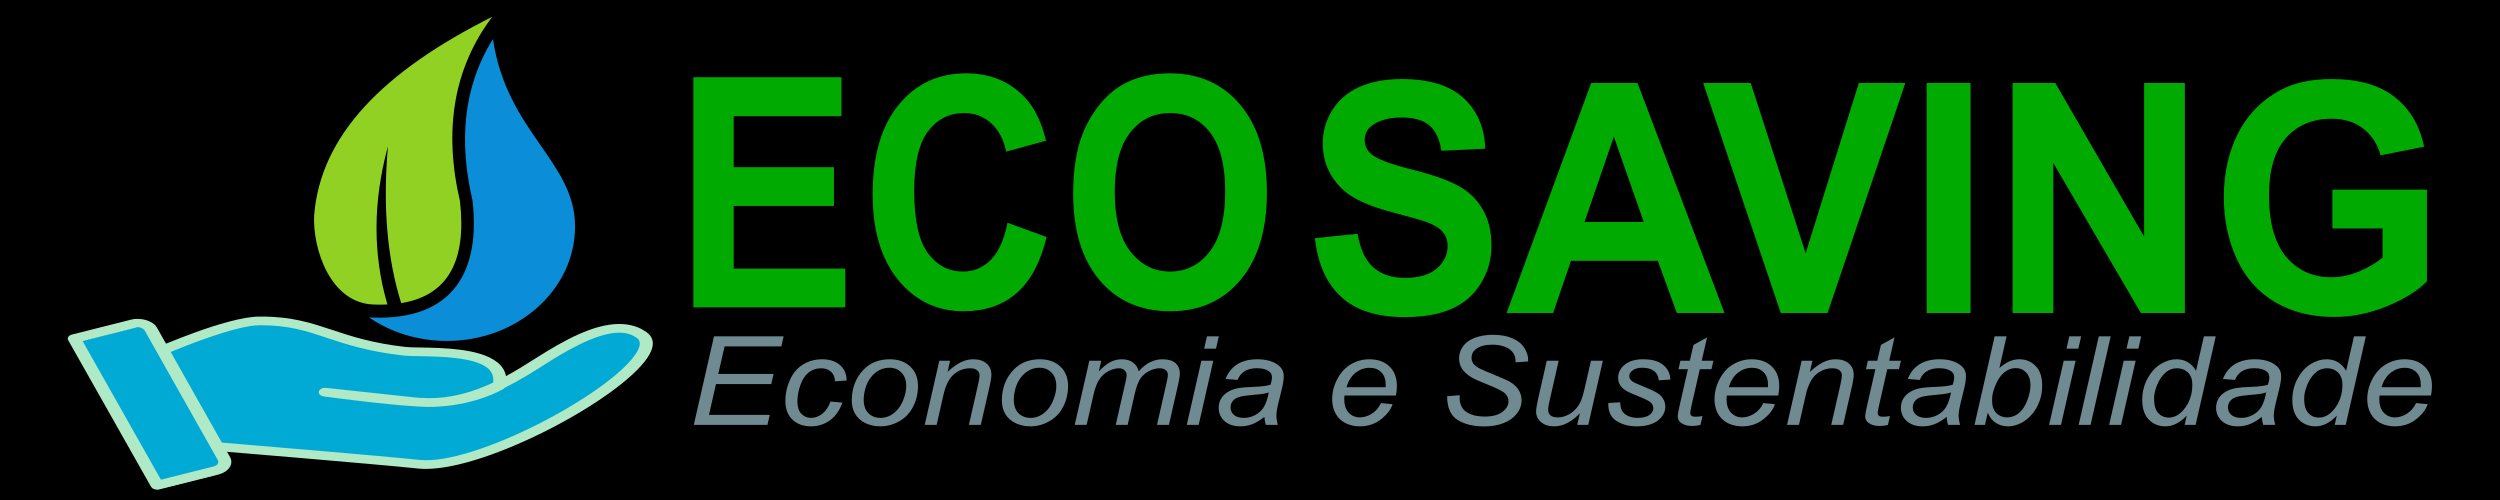 <?xml version="1.0" encoding="UTF-8" standalone="no"?>
<svg
   xmlns:dc="http://purl.org/dc/elements/1.1/"
   xmlns:cc="http://creativecommons.org/ns#"
   xmlns:rdf="http://www.w3.org/1999/02/22-rdf-syntax-ns#"
   xmlns:svg="http://www.w3.org/2000/svg"
   xmlns="http://www.w3.org/2000/svg"
   version="1.1"
   id="svg2"
   xml:space="preserve"
   width="4817.324"
   height="964.14"
   viewBox="0 0 4817.324 964.14"><defs
     id="defs6" /><g
     id="flowRoot44"
     style="font-style:normal;font-variant:normal;font-weight:bold;font-stretch:normal;font-size:192px;line-height:1.25;font-family:Arial;-inkscape-font-specification:'Arial Bold';letter-spacing:0px;word-spacing:0px;fill:#216778;fill-opacity:1;stroke:none"
     transform="matrix(4.715,0,0,5.205,-16688.731,-4843.036)"
     aria-label="ECO SAVING" /><flowRoot
     transform="translate(385.392,-257.206)"
     style="font-style:normal;font-variant:normal;font-weight:normal;font-stretch:normal;font-size:32px;line-height:1.25;font-family:'Andale Mono';-inkscape-font-specification:'Andale Mono';letter-spacing:0px;word-spacing:0px;fill:#000000;fill-opacity:1;stroke:none"
     id="flowRoot60"
     xml:space="preserve"><flowRegion
       id="flowRegion62"><rect
         y="-552.927"
         x="-398.621"
         height="3086.102"
         width="9142.576"
         id="rect64" /></flowRegion><flowPara
       id="flowPara66" /></flowRoot><flowRoot
     transform="translate(385.392,-257.206)"
     style="font-style:normal;font-variant:normal;font-weight:normal;font-stretch:normal;font-size:32px;line-height:1.25;font-family:'Andale Mono';-inkscape-font-specification:'Andale Mono';letter-spacing:0px;word-spacing:0px;fill:#000000;fill-opacity:1;stroke:none"
     id="flowRoot68"
     xml:space="preserve"><flowRegion
       id="flowRegion70"><rect
         y="38.576"
         x="2546.034"
         height="2173.13"
         width="6069.333"
         id="rect72" /></flowRegion><flowPara
       id="flowPara74" /></flowRoot><g
     id="flowRoot169-4"
     style="font-style:normal;font-variant:normal;font-weight:bold;font-stretch:normal;font-size:192px;line-height:1.25;font-family:Arial;-inkscape-font-specification:'Arial Bold';letter-spacing:0px;word-spacing:0px;fill:#37abc8;fill-opacity:1;stroke:none"
     transform="matrix(3.132,0,0,3.398,2050.612,11074.122)"
     aria-label="SAVING" /><g
     id="g996"
     transform="translate(89.874)"><g
       aria-label="Economia e Sustentabilidade"
       transform="matrix(1.353,0,0,1.242,-608.839,2248.334)"
       style="font-style:italic;font-variant:normal;font-weight:normal;font-stretch:normal;font-size:192px;line-height:1.25;font-family:Arial;-inkscape-font-specification:'Arial Italic';letter-spacing:0px;word-spacing:0px;fill:#6f8a91;fill-opacity:1;stroke:none"
       id="flowRoot52"><path
         style="fill:#6f8a91"
         d="m 1371.652,-1151.04 28.781,-137.438 h 99.188 l -3.281,15.656 h -80.812 l -9,42.75 h 78.75 l -3.281,15.656 h -78.75 l -9.938,47.812 h 86.531 l -3.281,15.562 z"
         id="path334" /><path
         style="fill:#6f8a91"
         d="m 1566.371,-1187.321 16.969,1.781 q -6.375,18.656 -18.188,27.75 -11.719,9 -26.719,9 -16.219,0 -26.344,-10.5 -10.031,-10.5 -10.031,-29.344 0,-16.312 6.469,-32.062 6.469,-15.75 18.469,-23.906 12.094,-8.25 27.562,-8.25 16.031,0 25.406,9.094 9.375,9 9.375,23.906 l -16.688,1.125 q -0.094,-9.469 -5.531,-14.812 -5.344,-5.344 -14.156,-5.344 -10.219,0 -17.719,6.469 -7.5,6.469 -11.812,19.688 -4.219,13.125 -4.219,25.312 0,12.75 5.625,19.125 5.625,6.375 13.875,6.375 8.25,0 15.75,-6.281 7.594,-6.281 11.906,-19.125 z"
         id="path336" /><path
         style="fill:#6f8a91"
         d="m 1596.652,-1188.821 q 0,-29.156 17.156,-48.281 14.156,-15.75 37.125,-15.75 18,0 28.969,11.25 11.062,11.25 11.062,30.375 0,17.156 -6.938,31.969 -6.938,14.719 -19.781,22.594 -12.75,7.875 -26.906,7.875 -11.625,0 -21.188,-4.969 -9.469,-4.969 -14.531,-14.062 -4.969,-9.094 -4.969,-21 z m 16.969,-1.688 q 0,14.062 6.75,21.375 6.75,7.219 17.156,7.219 5.438,0 10.781,-2.156 5.344,-2.25 9.938,-6.75 4.594,-4.5 7.781,-10.219 3.281,-5.812 5.25,-12.469 2.906,-9.281 2.906,-17.812 0,-13.5 -6.844,-20.906 -6.75,-7.5 -17.062,-7.5 -7.969,0 -14.531,3.844 -6.562,3.75 -11.906,11.062 -5.25,7.312 -7.781,17.062 -2.438,9.656 -2.438,17.25 z"
         id="path338" /><path
         style="fill:#6f8a91"
         d="m 1700.527,-1151.04 20.812,-99.562 h 15.375 l -3.656,17.344 q 10.031,-10.219 18.75,-14.906 8.719,-4.688 17.812,-4.688 12.094,0 18.938,6.562 6.938,6.562 6.938,17.531 0,5.531 -2.438,17.438 l -12.656,60.281 h -16.969 l 13.219,-63.094 q 1.969,-9.188 1.969,-13.594 0,-4.969 -3.469,-8.062 -3.375,-3.094 -9.844,-3.094 -13.031,0 -23.25,9.375 -10.125,9.375 -14.906,32.156 l -9.656,46.312 z"
         id="path340" /><path
         style="fill:#6f8a91"
         d="m 1810.402,-1188.821 q 0,-29.156 17.156,-48.281 14.156,-15.75 37.125,-15.75 18,0 28.969,11.25 11.062,11.25 11.062,30.375 0,17.156 -6.938,31.969 -6.938,14.719 -19.781,22.594 -12.75,7.875 -26.906,7.875 -11.625,0 -21.188,-4.969 -9.469,-4.969 -14.531,-14.062 -4.969,-9.094 -4.969,-21 z m 16.969,-1.688 q 0,14.062 6.75,21.375 6.75,7.219 17.156,7.219 5.438,0 10.781,-2.156 5.344,-2.25 9.938,-6.75 4.594,-4.5 7.781,-10.219 3.281,-5.812 5.25,-12.469 2.906,-9.281 2.906,-17.812 0,-13.5 -6.844,-20.906 -6.75,-7.5 -17.062,-7.5 -7.969,0 -14.531,3.844 -6.562,3.75 -11.906,11.062 -5.25,7.312 -7.781,17.062 -2.438,9.656 -2.438,17.25 z"
         id="path342" /><path
         style="fill:#6f8a91"
         d="m 1914.184,-1151.04 20.812,-99.562 h 16.969 l -3.469,16.406 q 9.469,-10.594 16.875,-14.625 7.5,-4.031 16.219,-4.031 9.281,0 15.469,4.969 6.281,4.875 8.25,13.688 7.594,-9.375 15.938,-13.969 8.438,-4.688 17.719,-4.688 12.469,0 18.656,5.906 6.281,5.906 6.281,16.594 0,4.594 -2.156,15.188 l -13.406,64.125 h -16.969 l 13.688,-65.812 q 1.781,-8.062 1.781,-11.531 0,-4.875 -3.094,-7.688 -3.094,-2.812 -8.719,-2.812 -7.594,0 -15.469,4.594 -7.875,4.594 -12.281,12.094 -4.312,7.406 -7.594,22.875 l -10.125,48.281 h -16.969 l 14.062,-67.219 q 1.5,-6.844 1.5,-9.75 0,-4.875 -3.094,-7.875 -3,-3 -7.875,-3 -7.219,0 -15.188,4.594 -7.875,4.594 -12.844,12.844 -4.969,8.156 -8.156,23.344 l -9.844,47.062 z"
         id="path344" /><path
         style="fill:#6f8a91"
         d="m 2098.496,-1269.259 4.031,-19.219 h 16.875 l -4.031,19.219 z m -24.75,118.219 20.812,-99.562 h 16.969 l -20.812,99.562 z"
         id="path346" /><path
         style="fill:#6f8a91"
         d="m 2184.277,-1163.415 q -8.812,7.594 -16.969,11.156 -8.156,3.469 -17.438,3.469 -13.781,0 -22.219,-8.062 -8.438,-8.156 -8.438,-20.812 0,-8.344 3.75,-14.719 3.844,-6.469 10.125,-10.312 6.281,-3.938 15.375,-5.625 5.719,-1.125 21.656,-1.781 16.031,-0.656 22.969,-3.375 1.969,-6.938 1.969,-11.531 0,-5.906 -4.312,-9.281 -5.906,-4.688 -17.25,-4.688 -10.688,0 -17.531,4.781 -6.75,4.688 -9.844,13.406 l -17.156,-1.5 q 5.25,-14.812 16.594,-22.688 11.438,-7.875 28.781,-7.875 18.469,0 29.25,8.812 8.25,6.562 8.25,17.062 0,7.969 -2.344,18.469 l -5.531,24.75 q -2.625,11.812 -2.625,19.219 0,4.688 2.062,13.5 h -17.156 q -1.406,-4.875 -1.969,-12.375 z m 6.281,-38.062 q -3.562,1.406 -7.688,2.156 -4.031,0.75 -13.594,1.594 -14.812,1.312 -20.906,3.375 -6.094,1.969 -9.188,6.375 -3.094,4.406 -3.094,9.75 0,7.125 4.875,11.719 4.969,4.594 14.062,4.594 8.438,0 16.219,-4.406 7.781,-4.5 12.281,-12.469 4.5,-7.969 7.031,-22.688 z"
         id="path348" /><path
         style="fill:#6f8a91"
         d="m 2350.402,-1184.884 16.5,1.688 q -3.562,12.281 -16.406,23.344 -12.75,11.062 -30.469,11.062 -11.062,0 -20.344,-5.062 -9.188,-5.156 -14.062,-14.906 -4.781,-9.75 -4.781,-22.219 0,-16.312 7.5,-31.594 7.594,-15.375 19.594,-22.781 12,-7.5 25.969,-7.5 17.812,0 28.406,11.062 10.688,11.062 10.688,30.188 0,7.312 -1.312,15 h -73.312 q -0.375,2.906 -0.375,5.25 0,13.969 6.375,21.375 6.469,7.312 15.75,7.312 8.719,0 17.156,-5.719 8.438,-5.719 13.125,-16.5 z m -49.312,-24.656 h 55.875 q 0.094,-2.625 0.094,-3.75 0,-12.75 -6.375,-19.5 -6.375,-6.844 -16.406,-6.844 -10.875,0 -19.875,7.5 -8.906,7.5 -13.312,22.594 z"
         id="path350" /><path
         style="fill:#6f8a91"
         d="m 2444.527,-1195.477 18,-1.688 -0.188,4.781 q 0,7.969 3.656,14.625 3.656,6.562 12.094,10.219 8.438,3.562 20.062,3.562 16.5,0 25.125,-7.219 8.719,-7.219 8.719,-16.5 0,-6.469 -4.594,-11.812 -4.688,-5.25 -25.594,-14.25 -16.219,-7.031 -22.125,-10.781 -9.281,-6.094 -13.688,-13.219 -4.406,-7.219 -4.406,-16.406 0,-10.594 5.812,-19.125 5.812,-8.531 16.969,-13.031 11.25,-4.5 25.312,-4.5 16.781,0 28.312,5.625 11.531,5.625 16.688,15 5.25,9.375 5.25,17.906 0,0.844 -0.094,2.812 l -17.719,1.406 q 0,-5.812 -1.031,-9.094 -1.875,-5.719 -5.812,-9.656 -3.938,-3.938 -10.875,-6.281 -6.844,-2.438 -15.375,-2.438 -15,0 -23.344,6.75 -6.375,5.156 -6.375,13.688 0,5.062 2.625,9.094 2.625,3.938 9.469,7.781 4.875,2.719 23.156,10.781 14.812,6.562 20.438,10.312 7.5,4.969 11.531,12.094 4.031,7.031 4.031,16.031 0,11.156 -6.844,20.625 -6.75,9.375 -18.75,14.531 -12,5.156 -27.469,5.156 -23.344,0 -38.156,-10.125 -14.719,-10.219 -14.812,-36.656 z"
         id="path352" /><path
         style="fill:#6f8a91"
         d="m 2633.621,-1169.04 q -17.906,20.25 -36.656,20.25 -11.531,0 -18.656,-6.562 -7.031,-6.656 -7.031,-16.219 0,-6.281 3.188,-21.562 l 12,-57.469 h 16.969 l -13.312,63.656 q -1.688,7.969 -1.688,12.375 0,5.625 3.375,8.812 3.469,3.094 10.125,3.094 7.125,0 13.875,-3.469 6.844,-3.469 11.719,-9.375 4.969,-5.906 8.062,-13.969 2.062,-5.156 4.781,-18.094 l 9,-43.031 h 16.969 l -20.812,99.562 h -15.656 z"
         id="path354" /><path
         style="fill:#6f8a91"
         d="m 2674.121,-1185.071 16.969,-1.031 q 0,7.312 2.25,12.469 2.25,5.156 8.25,8.438 6.094,3.281 14.156,3.281 11.25,0 16.875,-4.5 5.625,-4.5 5.625,-10.594 0,-4.406 -3.375,-8.344 -3.469,-3.938 -16.969,-9.656 -13.406,-5.812 -17.156,-8.156 -6.281,-3.844 -9.469,-9 -3.188,-5.25 -3.188,-12 0,-11.812 9.375,-20.25 9.375,-8.438 26.25,-8.438 18.75,0 28.5,8.719 9.844,8.625 10.219,22.781 l -16.594,1.125 q -0.375,-9 -6.375,-14.25 -6,-5.25 -16.969,-5.25 -8.812,0 -13.688,4.031 -4.875,4.031 -4.875,8.719 0,4.688 4.219,8.25 2.812,2.438 14.531,7.5 19.5,8.438 24.562,13.312 8.062,7.781 8.062,18.938 0,7.406 -4.594,14.531 -4.5,7.125 -13.875,11.438 -9.281,4.219 -21.938,4.219 -17.25,0 -29.344,-8.531 -12.094,-8.531 -11.438,-27.75 z"
         id="path356" /><path
         style="fill:#6f8a91"
         d="m 2808.184,-1164.821 -2.812,13.875 q -6.094,1.594 -11.812,1.594 -10.125,0 -16.125,-4.969 -4.5,-3.75 -4.5,-10.219 0,-3.281 2.438,-15.094 l 12.094,-57.844 h -13.406 l 2.719,-13.125 h 13.406 l 5.156,-24.469 19.406,-11.719 -7.594,36.188 h 16.688 l -2.812,13.125 h -16.594 l -11.531,55.031 q -2.156,10.5 -2.156,12.562 0,3 1.688,4.594 1.781,1.594 5.719,1.594 5.625,0 10.031,-1.125 z"
         id="path358" /><path
         style="fill:#6f8a91"
         d="m 2894.902,-1184.884 16.5,1.688 q -3.562,12.281 -16.406,23.344 -12.75,11.062 -30.469,11.062 -11.062,0 -20.344,-5.062 -9.188,-5.156 -14.062,-14.906 -4.781,-9.75 -4.781,-22.219 0,-16.312 7.5,-31.594 7.594,-15.375 19.594,-22.781 12,-7.5 25.969,-7.5 17.812,0 28.406,11.062 10.688,11.062 10.688,30.188 0,7.312 -1.312,15 h -73.312 q -0.375,2.906 -0.375,5.25 0,13.969 6.375,21.375 6.469,7.312 15.75,7.312 8.719,0 17.156,-5.719 8.438,-5.719 13.125,-16.5 z m -49.312,-24.656 h 55.875 q 0.094,-2.625 0.094,-3.75 0,-12.75 -6.375,-19.5 -6.375,-6.844 -16.406,-6.844 -10.875,0 -19.875,7.5 -8.906,7.5 -13.312,22.594 z"
         id="path360" /><path
         style="fill:#6f8a91"
         d="m 2928.652,-1151.04 20.812,-99.562 h 15.375 l -3.656,17.344 q 10.031,-10.219 18.75,-14.906 8.719,-4.688 17.812,-4.688 12.094,0 18.938,6.562 6.938,6.562 6.938,17.531 0,5.531 -2.438,17.438 l -12.656,60.281 h -16.969 l 13.219,-63.094 q 1.969,-9.188 1.969,-13.594 0,-4.969 -3.469,-8.062 -3.375,-3.094 -9.844,-3.094 -13.031,0 -23.25,9.375 -10.125,9.375 -14.906,32.156 l -9.656,46.312 z"
         id="path362" /><path
         style="fill:#6f8a91"
         d="m 3075.184,-1164.821 -2.812,13.875 q -6.094,1.594 -11.812,1.594 -10.125,0 -16.125,-4.969 -4.5,-3.75 -4.5,-10.219 0,-3.281 2.438,-15.094 l 12.094,-57.844 h -13.406 l 2.719,-13.125 h 13.406 l 5.156,-24.469 19.406,-11.719 -7.594,36.188 h 16.688 l -2.812,13.125 h -16.594 l -11.531,55.031 q -2.156,10.5 -2.156,12.562 0,3 1.688,4.594 1.781,1.594 5.719,1.594 5.625,0 10.031,-1.125 z"
         id="path364" /><path
         style="fill:#6f8a91"
         d="m 3155.902,-1163.415 q -8.812,7.594 -16.969,11.156 -8.156,3.469 -17.438,3.469 -13.781,0 -22.219,-8.062 -8.438,-8.156 -8.438,-20.812 0,-8.344 3.75,-14.719 3.844,-6.469 10.125,-10.312 6.281,-3.938 15.375,-5.625 5.719,-1.125 21.656,-1.781 16.031,-0.656 22.969,-3.375 1.969,-6.938 1.969,-11.531 0,-5.906 -4.312,-9.281 -5.906,-4.688 -17.25,-4.688 -10.688,0 -17.531,4.781 -6.75,4.688 -9.844,13.406 l -17.156,-1.5 q 5.25,-14.812 16.594,-22.688 11.438,-7.875 28.781,-7.875 18.469,0 29.25,8.812 8.25,6.562 8.25,17.062 0,7.969 -2.344,18.469 l -5.531,24.75 q -2.625,11.812 -2.625,19.219 0,4.688 2.062,13.5 h -17.156 q -1.406,-4.875 -1.969,-12.375 z m 6.281,-38.062 q -3.562,1.406 -7.688,2.156 -4.031,0.75 -13.594,1.594 -14.812,1.312 -20.906,3.375 -6.094,1.969 -9.188,6.375 -3.094,4.406 -3.094,9.75 0,7.125 4.875,11.719 4.969,4.594 14.062,4.594 8.438,0 16.219,-4.406 7.781,-4.5 12.281,-12.469 4.5,-7.969 7.031,-22.688 z"
         id="path366" /><path
         style="fill:#6f8a91"
         d="m 3195.652,-1151.04 28.688,-137.438 h 16.969 l -10.219,49.125 q 8.062,-7.406 14.625,-10.406 6.562,-3.094 13.688,-3.094 13.969,0 23.25,10.406 9.375,10.406 9.375,30.281 0,13.219 -3.75,24.188 -3.75,10.969 -9.281,18.469 -5.531,7.406 -11.438,11.906 -5.906,4.406 -12.094,6.562 -6.188,2.25 -11.906,2.25 -9.844,0 -17.344,-5.156 -7.5,-5.25 -11.719,-15.938 l -3.938,18.844 z m 25.125,-40.875 -0.094,3.188 q 0,12.75 6.094,19.406 6.094,6.656 15.188,6.656 8.906,0 16.312,-6.188 7.5,-6.281 12.281,-19.5 4.781,-13.219 4.781,-24.375 0,-12.562 -6.094,-19.5 -6,-6.938 -14.906,-6.938 -9.188,0 -16.875,7.125 -7.688,7.031 -12.844,21.75 -3.844,10.969 -3.844,18.375 z"
         id="path368" /><path
         style="fill:#6f8a91"
         d="m 3326.621,-1269.259 4.031,-19.219 h 16.875 l -4.031,19.219 z m -24.75,118.219 20.812,-99.562 h 16.969 l -20.812,99.562 z"
         id="path370" /><path
         style="fill:#6f8a91"
         d="m 3343.965,-1151.04 28.688,-137.438 h 16.969 l -28.688,137.438 z"
         id="path372" /><path
         style="fill:#6f8a91"
         d="m 3412.121,-1269.259 4.031,-19.219 h 16.875 l -4.031,19.219 z m -24.75,118.219 20.812,-99.562 h 16.969 l -20.812,99.562 z"
         id="path374" /><path
         style="fill:#6f8a91"
         d="m 3497.902,-1165.477 q -14.531,16.688 -30.375,16.688 -14.156,0 -23.625,-10.406 -9.375,-10.5 -9.375,-30.375 0,-18.188 7.406,-33.188 7.5,-15.094 18.656,-22.594 11.25,-7.5 22.5,-7.5 18.562,0 28.031,17.906 l 11.25,-53.531 h 16.875 l -28.688,137.438 h -15.656 z m -46.5,-27.281 q 0,10.406 2.062,16.406 2.062,6 7.031,10.031 4.969,3.938 11.906,3.938 11.531,0 20.906,-12 12.562,-15.938 12.562,-39.375 0,-11.812 -6.188,-18.469 -6.188,-6.656 -15.562,-6.656 -6.094,0 -11.156,2.719 -4.969,2.719 -9.938,9.281 -4.875,6.469 -8.25,16.5 -3.375,10.031 -3.375,17.625 z"
         id="path376" /><path
         style="fill:#6f8a91"
         d="m 3604.777,-1163.415 q -8.812,7.594 -16.969,11.156 -8.156,3.469 -17.438,3.469 -13.781,0 -22.219,-8.062 -8.438,-8.156 -8.438,-20.812 0,-8.344 3.75,-14.719 3.844,-6.469 10.125,-10.312 6.281,-3.938 15.375,-5.625 5.719,-1.125 21.656,-1.781 16.031,-0.656 22.969,-3.375 1.969,-6.938 1.969,-11.531 0,-5.906 -4.312,-9.281 -5.906,-4.688 -17.25,-4.688 -10.688,0 -17.531,4.781 -6.75,4.688 -9.844,13.406 l -17.156,-1.5 q 5.25,-14.812 16.594,-22.688 11.438,-7.875 28.781,-7.875 18.469,0 29.25,8.812 8.25,6.562 8.25,17.062 0,7.969 -2.344,18.469 l -5.531,24.75 q -2.625,11.812 -2.625,19.219 0,4.688 2.062,13.5 h -17.156 q -1.406,-4.875 -1.969,-12.375 z m 6.281,-38.062 q -3.562,1.406 -7.688,2.156 -4.031,0.75 -13.594,1.594 -14.812,1.312 -20.906,3.375 -6.094,1.969 -9.188,6.375 -3.094,4.406 -3.094,9.75 0,7.125 4.875,11.719 4.969,4.594 14.062,4.594 8.438,0 16.219,-4.406 7.781,-4.5 12.281,-12.469 4.5,-7.969 7.031,-22.688 z"
         id="path378" /><path
         style="fill:#6f8a91"
         d="m 3711.652,-1165.477 q -14.531,16.688 -30.375,16.688 -14.156,0 -23.625,-10.406 -9.375,-10.5 -9.375,-30.375 0,-18.188 7.406,-33.188 7.5,-15.094 18.656,-22.594 11.25,-7.5 22.5,-7.5 18.562,0 28.031,17.906 l 11.25,-53.531 h 16.875 l -28.688,137.438 h -15.656 z m -46.5,-27.281 q 0,10.406 2.062,16.406 2.062,6 7.031,10.031 4.969,3.938 11.906,3.938 11.531,0 20.906,-12 12.562,-15.938 12.562,-39.375 0,-11.812 -6.188,-18.469 -6.188,-6.656 -15.562,-6.656 -6.094,0 -11.156,2.719 -4.969,2.719 -9.938,9.281 -4.875,6.469 -8.25,16.5 -3.375,10.031 -3.375,17.625 z"
         id="path380" /><path
         style="fill:#6f8a91"
         d="m 3824.527,-1184.884 16.5,1.688 q -3.562,12.281 -16.406,23.344 -12.75,11.062 -30.469,11.062 -11.062,0 -20.344,-5.062 -9.188,-5.156 -14.062,-14.906 -4.781,-9.75 -4.781,-22.219 0,-16.312 7.5,-31.594 7.594,-15.375 19.594,-22.781 12,-7.5 25.969,-7.5 17.812,0 28.406,11.062 10.688,11.062 10.688,30.188 0,7.312 -1.312,15 h -73.312 q -0.375,2.906 -0.375,5.25 0,13.969 6.375,21.375 6.469,7.312 15.75,7.312 8.719,0 17.156,-5.719 8.438,-5.719 13.125,-16.5 z m -49.312,-24.656 h 55.875 q 0.094,-2.625 0.094,-3.75 0,-12.75 -6.375,-19.5 -6.375,-6.844 -16.406,-6.844 -10.875,0 -19.875,7.5 -8.906,7.5 -13.312,22.594 z"
         id="path382" /></g><g
       id="g10"
       transform="matrix(0.344,0,0,-0.301,408.493,715.544)"><g
         id="g36"
         transform="matrix(1.708,0,0,1.744,-1002.168,-857.416)"><g
           id="g18"
           transform="scale(0.105)"><path
             d="m 9033.07,6569.71 c 674.61,-517.46 1518.53,-825.24 2434.43,-825.24 2211.2,0 4003.7,1792.52 4003.7,4003.71 0,2272.22 -2134.5,3296.22 -2563.9,6551.82 -964.7,-1727.7 -1048.5,-3663.9 -643.9,-5618.2 l 4.5,-21.8 2.3,-22.1 c 241.7,-2371.62 -543.9,-4194.65 -3151.98,-4074.17 -28.71,1.33 -57.03,3.42 -85.15,5.98"
             style="fill:#0c8dd7;fill-opacity:1;fill-rule:evenodd;stroke:none"
             id="path20" /></g><g
           id="g22-5"
           transform="scale(0.11)"><path
             d="m 6989.05,9669.71 c -46.76,-1106.58 476.12,-2911.04 1761.23,-2970.37 147.51,-6.81 288.67,-6.52 423.75,0.61 -439.31,1672.5 -434.05,3432.55 15.96,5280.05 -157.56,-1992 -25.95,-3736.56 394.79,-5233.64 1373.62,247.53 1957.62,1380.05 1752.02,3397.94 -498.6,2408.4 -178.2,4460.3 961.1,6155.7 C 9055.67,14482.7 7178.05,12351.8 6989.05,9669.71"
             style="fill:#91d123;fill-opacity:1;fill-rule:evenodd;stroke:none"
             id="path24-3" /></g></g></g><g
       aria-label="ECO"
       transform="matrix(2.8,0,0,3.226,844.141,10527.853)"
       style="font-style:normal;font-variant:normal;font-weight:bold;font-stretch:normal;font-size:192px;line-height:1.25;font-family:Arial;-inkscape-font-specification:'Arial Bold';letter-spacing:0px;word-spacing:0px;fill:#00aa00;fill-opacity:1;stroke:none"
       id="flowRoot169"><path
         d="m 143.596,-3079.856 v -137.438 h 101.906 v 23.25 H 171.346 v 30.469 h 69 v 23.156 h -69 v 37.406 h 76.781 v 23.156 z"
         id="path569" /><path
         d="m 359.783,-3130.387 26.906,8.531 q -6.188,22.5 -20.625,33.469 -14.344,10.875 -36.469,10.875 -27.375,0 -45,-18.656 -17.625,-18.75 -17.625,-51.188 0,-34.312 17.719,-53.25 17.719,-19.031 46.594,-19.031 25.219,0 40.969,14.906 9.375,8.812 14.062,25.312 l -27.469,6.562 q -2.438,-10.688 -10.219,-16.875 -7.688,-6.188 -18.75,-6.188 -15.281,0 -24.844,10.969 -9.469,10.969 -9.469,35.531 0,26.062 9.375,37.125 9.375,11.062 24.375,11.062 11.062,0 19.031,-7.031 7.969,-7.031 11.438,-22.125 z"
         id="path571" /><path
         d="m 404.971,-3147.731 q 0,-21 6.281,-35.25 4.688,-10.5 12.75,-18.844 8.156,-8.344 17.812,-12.375 12.844,-5.438 29.625,-5.438 30.375,0 48.562,18.844 18.281,18.844 18.281,52.406 0,33.281 -18.094,52.125 -18.094,18.75 -48.375,18.75 -30.656,0 -48.75,-18.656 -18.094,-18.75 -18.094,-51.562 z m 28.594,-0.938 q 0,23.344 10.781,35.438 10.781,12 27.375,12 16.594,0 27.188,-11.906 10.688,-12 10.688,-35.906 0,-23.625 -10.406,-35.25 -10.312,-11.625 -27.469,-11.625 -17.156,0 -27.656,11.812 -10.5,11.719 -10.5,35.438 z"
         id="path573" /></g><path
       d="m 2443.856,458.942 82.205,-8.467 q 7.421,43.847 29.971,64.41 22.835,20.563 61.368,20.563 40.817,0 61.368,-18.144 20.837,-18.446 20.837,-42.94 0,-15.724 -8.848,-26.611 -8.563,-11.189 -30.256,-19.353 -14.843,-5.443 -67.648,-19.353 -67.934,-17.841 -95.335,-43.847 -38.534,-36.589 -38.534,-89.206 0,-33.868 17.982,-63.2 18.268,-29.635 52.235,-45.057 34.252,-15.422 82.491,-15.422 78.78,0 118.456,36.59 39.961,36.589 41.959,97.673 l -84.489,3.931 q -5.423,-34.171 -23.406,-48.988 -17.697,-15.12 -53.376,-15.12 -36.821,0 -57.658,16.027 -13.415,10.281 -13.415,27.518 0,15.724 12.559,26.913 15.984,14.213 77.638,29.635 61.654,15.422 91.054,32.054 29.685,16.329 46.24,45.057 16.841,28.425 16.841,70.458 0,38.102 -19.98,71.365 -19.98,33.263 -56.516,49.593 -36.536,16.027 -91.054,16.027 -79.351,0 -121.881,-38.706 -42.53,-39.009 -50.807,-113.398 z"
       id="path556"
       style="font-style:normal;font-variant:normal;font-weight:bold;font-stretch:normal;font-size:192px;line-height:1.25;font-family:Arial;-inkscape-font-specification:'Arial Bold';letter-spacing:0px;word-spacing:0px;fill:#00aa00;fill-opacity:1;stroke:none;stroke-width:3.134" /><path
       d="m 3233.084,603.184 h -91.91 L 3104.638,502.487 h -167.265 l -34.538,100.697 h -89.627 l 162.983,-443.309 h 89.341 z m -155.562,-175.388 -57.658,-164.502 -56.516,164.502 z"
       id="path558"
       style="font-style:normal;font-variant:normal;font-weight:bold;font-stretch:normal;font-size:192px;line-height:1.25;font-family:Arial;-inkscape-font-specification:'Arial Bold';letter-spacing:0px;word-spacing:0px;fill:#00aa00;fill-opacity:1;stroke:none;stroke-width:3.134" /><path
       d="M 3341.549,603.184 3191.981,159.875 h 91.625 l 105.896,328.097 102.471,-328.097 H 3581.6 l -149.853,443.309 z"
       id="path560"
       style="font-style:normal;font-variant:normal;font-weight:bold;font-stretch:normal;font-size:192px;line-height:1.25;font-family:Arial;-inkscape-font-specification:'Arial Bold';letter-spacing:0px;word-spacing:0px;fill:#00aa00;fill-opacity:1;stroke:none;stroke-width:3.134" /><path
       d="M 3622.703,603.184 V 159.875 h 84.489 v 443.309 z"
       id="path562"
       style="font-style:normal;font-variant:normal;font-weight:bold;font-stretch:normal;font-size:192px;line-height:1.25;font-family:Arial;-inkscape-font-specification:'Arial Bold';letter-spacing:0px;word-spacing:0px;fill:#00aa00;fill-opacity:1;stroke:none;stroke-width:3.134" /><path
       d="M 3788.255,603.184 V 159.875 h 82.205 L 4041.721,455.918 V 159.875 h 78.495 v 443.309 h -84.774 L 3866.75,314.096 v 289.088 z"
       id="path564"
       style="font-style:normal;font-variant:normal;font-weight:bold;font-stretch:normal;font-size:192px;line-height:1.25;font-family:Arial;-inkscape-font-specification:'Arial Bold';letter-spacing:0px;word-spacing:0px;fill:#00aa00;fill-opacity:1;stroke:none;stroke-width:3.134" /><path
       d="m 4404.509,440.194 v -74.691 h 182.107 v 176.598 q -26.545,27.215 -77.067,48.08 -50.237,20.563 -101.9,20.563 -65.65,0 -114.459,-29.03 -48.809,-29.332 -73.357,-83.461 -24.547,-54.431 -24.547,-118.236 0,-69.248 27.402,-123.074 27.402,-53.826 80.207,-82.553 40.246,-22.075 100.188,-22.075 77.924,0 121.595,34.775 43.957,34.473 56.516,95.556 l -83.918,16.631 q -8.849,-32.659 -33.396,-51.407 -24.262,-19.051 -60.798,-19.051 -55.374,0 -88.199,37.194 -32.54,37.195 -32.54,110.374 0,78.925 33.111,118.538 33.111,39.311 86.772,39.311 26.546,0 53.091,-10.886 26.831,-11.189 45.955,-26.913 v -56.245 z"
       id="path566"
       style="font-style:normal;font-variant:normal;font-weight:bold;font-stretch:normal;font-size:192px;line-height:1.25;font-family:Arial;-inkscape-font-specification:'Arial Bold';letter-spacing:0px;word-spacing:0px;fill:#00aa00;fill-opacity:1;stroke:none;stroke-width:3.134" /><g
       id="g285"
       transform="matrix(0.366,0,0,0.252,-2418.963,-324.466)"><g
         style="fill:#00aad4"
         transform="matrix(0.262,0,0,-0.255,5683.577,5954.13)"
         id="g14"><path
           id="path16"
           style="fill:#00aad4;fill-opacity:1;fill-rule:nonzero;stroke:none"
           d="m 6918.53,4868.11 c 0,0 3397.17,-420.4 4197.67,-546.94 1439,-225.73 5183.8,3086.89 4490.9,3865.28 -528.3,591.78 -1420.5,-189.51 -2034.1,-769.28 -589.6,-557.18 -1451.6,-1395.09 -2532.4,-1224.53 -580.3,91.29 -1799.14,288.31 -1799.14,288.31 0,0 1521.44,-308.71 2092.54,-308.71 826.3,-2.34 1401,503.88 1401,503.88 185.9,1180.17 -1518.3,969.44 -1898.8,1033.88 -1466.43,245.65 -1757.48,927.42 -2923.06,909.84 -629.83,-9.75 -2050.82,-953.39 -2050.82,-953.39 L 6918.53,4868.11" /></g><g
         style="fill:#afe9c6"
         transform="matrix(0.255,0,0,-0.248,5654.355,5938.227)"
         id="g18-5"><path
           id="path20-9"
           style="fill:#afe9c6;fill-opacity:1;fill-rule:nonzero;stroke:none"
           d="m 7206.43,5125.63 c 528.14,-65.55 3491.97,-434.91 4237.47,-552.76 1131.6,-177.92 3908.1,2030.53 4459.6,3259.77 72,160.44 136.5,375.74 34.1,490.69 -103.1,115.52 -224.3,171.79 -370.5,171.79 -500.1,0 -1194,-655.68 -1527.4,-970.68 l -34,-32.15 c -234.1,-221.44 -498.2,-471.21 -804.7,-696.05 -7.4,-14.75 -16.2,-28.09 -25.9,-36.71 -22.2,-19.22 -550.1,-477.17 -1336.4,-543.14 -137.6,-14.25 -286.4,-13.76 -436.7,4.06 -682,55.28 -1881.51,297.68 -1932.14,307.87 -71.68,14.5 -118.43,83.62 -105.33,155.55 12.93,71.93 79.39,120 153.4,108.31 0,0 1252.07,-202.37 1848.37,-296.18 22.6,-3.56 45,-6.71 67.4,-9.28 77.1,-6.22 150.7,-10.03 213.1,-10.03 h 0.2 c 61.5,0 116,2.32 169.3,6.96 369.4,37.05 745.6,191.68 1147.1,472.12 16.7,190.36 -23.5,340.36 -122.9,457.7 -278.4,328.68 -975.4,346.49 -1392.1,357.18 -143.6,3.82 -256.9,6.72 -335.5,19.98 -733.2,122.65 -1187.99,348.89 -1589.26,548.52 -415.77,206.35 -774.6,384.78 -1346.84,384.78 l -43.11,-0.25 c -465.04,-7.13 -1488.56,-604.8 -1945.95,-898.91 z m 4369.67,-830.71 h -0.3 c -60.5,0 -118.6,4.4 -173.5,13.1 -811.1,128.2 -4274.45,557.06 -4309.23,561.29 -49.51,6.21 -91.43,39.11 -109.04,85.69 L 5898.61,7830.73 c -22.13,58.51 -0.7,124.48 51.2,159.04 60.98,40.52 1500.95,991.48 2179.6,1002 l 47.39,0.5 c 635.14,0 1038.72,-200.72 1466.18,-413.12 384.52,-191.02 820.52,-407.73 1514.52,-524.16 60,-9.95 170.2,-12.85 297.8,-16.25 491.5,-12.59 1234.1,-31.57 1589.7,-451.9 102.5,-120.99 163.7,-265.35 183.2,-430.85 217.7,176.02 414.3,361.99 593.2,531.05 l 34,32.15 c 573.9,542.56 1178.6,1044.19 1711.7,1044.19 223.8,0 415.7,-88.1 570.8,-261.63 158.8,-178.42 162.1,-440.38 10.2,-779 C 15577.5,6451 12885.8,4294.92 11576.1,4294.92" /></g><path
         id="path22"
         style="fill:#00aad4;fill-opacity:1;fill-rule:nonzero;stroke:none;stroke-width:0.208"
         d="m 6754.578,3910.03 309.826,-113.43 c 37.582,-14.253 79.279,3.923 93.389,40.726 l 384.975,990.453 c 14.225,36.393 -4.509,76.77 -42.203,90.797 L 7190.991,5031.554 6754.578,3910.03" /><path
         id="path24-35"
         style="fill:#afe9c6;fill-opacity:1;fill-rule:nonzero;stroke:none;stroke-width:0.208"
         d="m 6798.719,3896.187 412.208,1059.357 277.606,-101.272 c 19.936,-7.435 29.791,-28.506 22.191,-47.894 l -384.975,-990.515 c -7.348,-19.059 -28.93,-28.917 -48.88,-21.544 z m 392.272,1135.367 c -13.806,0 -26.878,-8.215 -32.047,-21.483 L 6722.546,3888.588 c -3.231,-8.277 -2.926,-17.416 0.846,-25.467 3.713,-8.01 10.577,-14.253 19.089,-17.395 l 309.828,-113.409 c 52.158,-19.901 117.466,7.845 137.579,60.237 l 384.911,990.268 c 20.799,53.152 -6.991,113.122 -61.948,133.619 l -309.828,112.999 c -3.953,1.479 -8.019,2.115 -12.033,2.115" /></g></g></svg>
